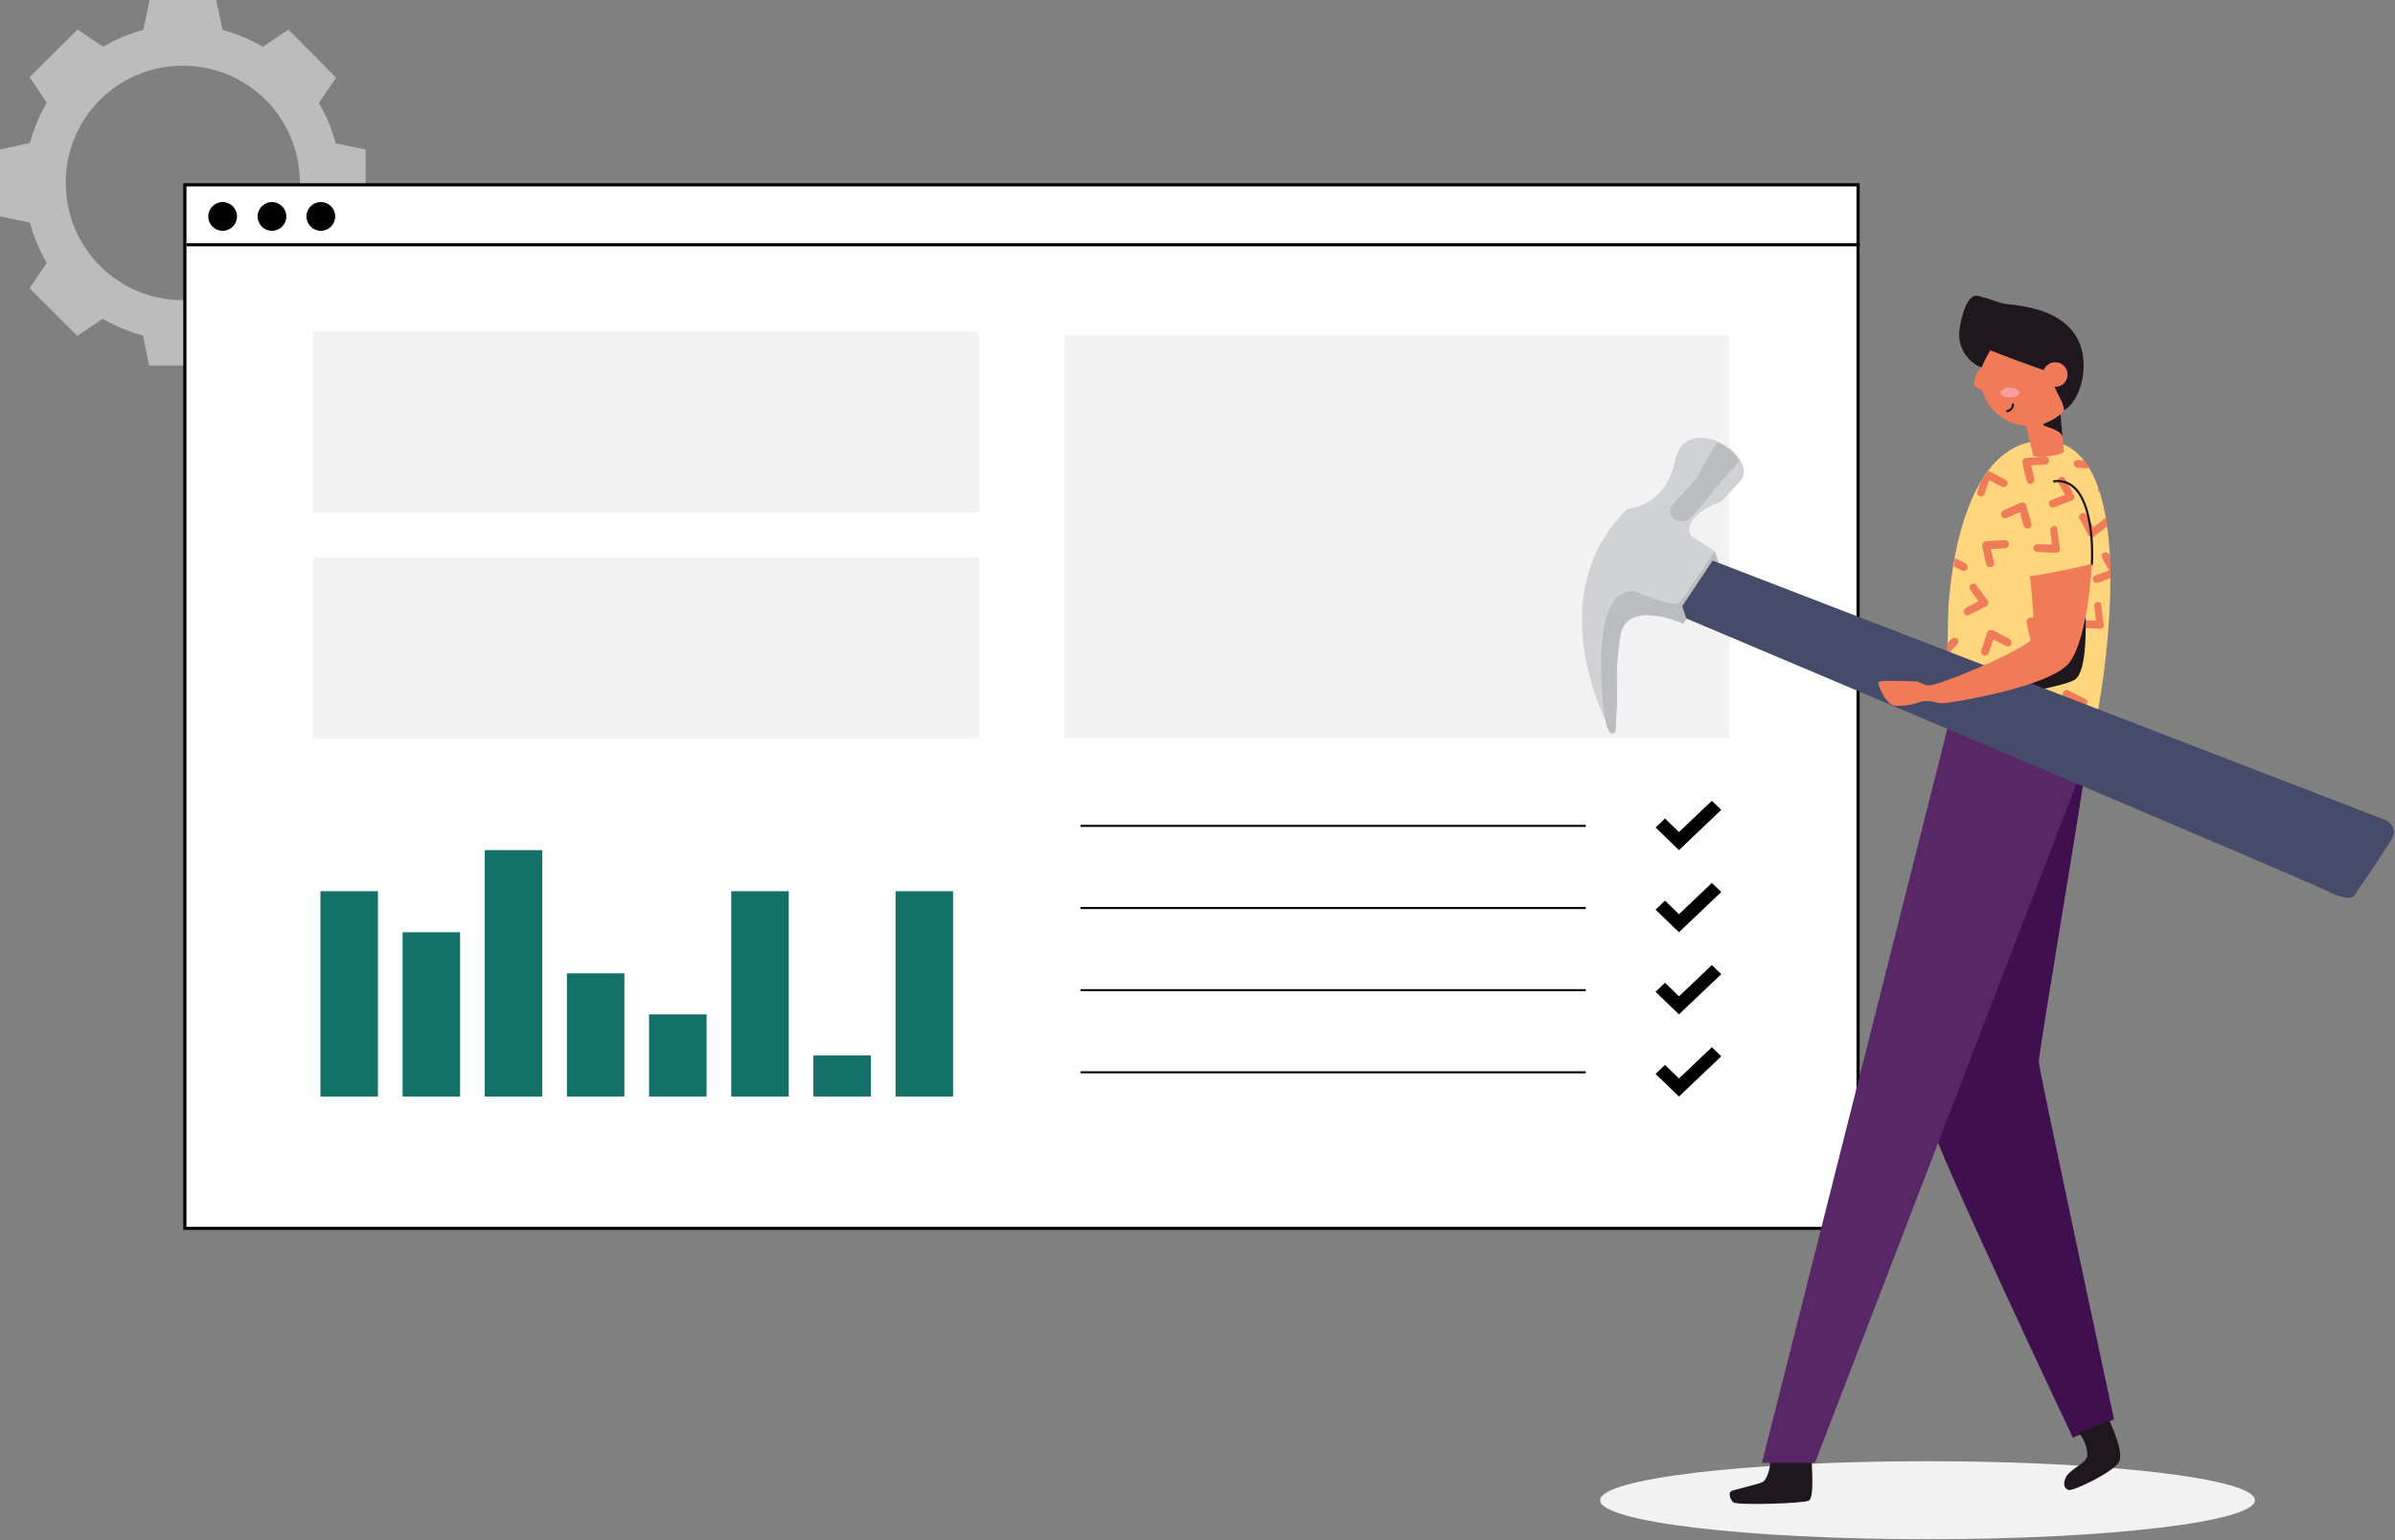 <?xml version="1.0" encoding="utf-8"?>
<!-- Generator: Adobe Illustrator 24.2.1, SVG Export Plug-In . SVG Version: 6.00 Build 0)  -->
<svg version="1.1" id="Layer_1" xmlns="http://www.w3.org/2000/svg" xmlns:xlink="http://www.w3.org/1999/xlink" x="0px" y="0px"
	 viewBox="0 0 583 375" style="enable-background:new 0 0 583 375;" xml:space="preserve">
<rect x="0" y="0" width="583" height="375" fill="#808080" stroke="none"/>
<style type="text/css">
	.st0{fill:#BCBCBC;}
	.st1{fill-rule:evenodd;clip-rule:evenodd;fill:#FFFFFF;stroke:#000000;stroke-width:0.77;}
	.st2{fill:none;stroke:#000000;stroke-width:0.77;}
	.st3{fill-rule:evenodd;clip-rule:evenodd;fill:#F2F2F2;}
	.st4{fill:none;stroke:#000000;stroke-width:0.5;}
	.st5{fill-rule:evenodd;clip-rule:evenodd;fill:#14716A;}
	.st6{fill-rule:evenodd;clip-rule:evenodd;fill:#FFD57E;}
	.st7{fill:#EF7B58;}
	.st8{fill:#F2F2F2;}
	.st9{fill:#1F161E;}
	.st10{fill:#400F4E;}
	.st11{fill:#582866;}
	.st12{fill-rule:evenodd;clip-rule:evenodd;fill:#EF7B58;}
	.st13{fill:none;stroke:#1F161E;stroke-width:0.54;stroke-linecap:round;}
	.st14{fill:#FA9E9F;}
	.st15{fill:#D0D2D5;}
	.st16{opacity:0.1;enable-background:new    ;}
	.st17{fill:#454B69;}
</style>
<g id="Scala-JS" transform="translate(-1089, -2411)">
	<g id="Group-63" transform="translate(1089, 2411)">
		<g id="Group-39">
			<path id="Shape" class="st0" d="M44.5,73.1C28.7,73.1,16,60.3,16,44.5C16,28.7,28.7,16,44.5,16C60.3,16,73,28.7,73,44.5
				C73,60.3,60.3,73.1,44.5,73.1L44.5,73.1z M81.7,34.9c-0.9-3.5-2.3-6.8-4.1-9.8l4.2-6.2L76,13l-5.8-5.8L64,11.4
				c-3.1-1.8-6.4-3.2-9.8-4.1L52.6,0H36.4l-1.5,7.3c-3.5,0.9-6.8,2.3-9.8,4.1l-6.2-4.2L13,13l-5.8,5.8l4.2,6.2
				c-1.8,3.1-3.2,6.4-4.1,9.8L0,36.4v16.3l7.3,1.5c0.9,3.5,2.3,6.8,4.1,9.8l-4.2,6.2L13,76l5.8,5.8l6.2-4.2c3.1,1.8,6.4,3.2,9.8,4.1
				l1.5,7.3h16.3l1.5-7.3c3.5-0.9,6.8-2.3,9.8-4.1l6.2,4.2L76,76l5.8-5.8L77.6,64c1.8-3.1,3.2-6.4,4.1-9.8l7.3-1.5V36.4L81.7,34.9
				L81.7,34.9z"/>
			<g id="Group-15" transform="translate(45, 45)">
				<rect id="Rectangle" y="0" class="st1" width="407.3" height="254.1"/>
				<line id="Path" class="st2" x1="0.4" y1="14.6" x2="407.7" y2="14.6"/>
				<g id="Group-14" transform="translate(30.74, 34.24)">
					<g id="Group-60" transform="translate(0.26, 0.76)">
						<rect id="Rectangle_1_" x="0.3" y="0.7" class="st3" width="162" height="44.1"/>
					</g>
					<g id="Group-60-Copy-2" transform="translate(0.26, 55.76)">
						<rect id="Rectangle_2_" x="0.3" y="0.7" class="st3" width="162" height="44.1"/>
					</g>
				</g>
				<g id="Group-60-Copy" transform="translate(213.74, 36.24)">
					<rect id="Rectangle_3_" x="0.3" y="0.5" class="st3" width="162" height="98"/>
				</g>
				<circle id="Oval" cx="9.2" cy="7.7" r="3.5"/>
				<circle id="Oval_1_" cx="21.2" cy="7.7" r="3.5"/>
				<circle id="Oval_2_" cx="33.1" cy="7.7" r="3.5"/>
				<line id="Path_1_" class="st4" x1="218" y1="156.1" x2="341" y2="156.1"/>
				<polygon id="Path_2_" points="374,152.2 363.7,162 358,156.5 360.3,154.3 363.7,157.6 371.7,150 				"/>
				<line id="Path_3_" class="st4" x1="218" y1="176.1" x2="341" y2="176.1"/>
				<polygon id="Path_4_" points="374,172.2 363.7,182 358,176.5 360.3,174.3 363.7,177.6 371.7,170 				"/>
				<line id="Path_5_" class="st4" x1="218" y1="196.1" x2="341" y2="196.1"/>
				<polygon id="Path_6_" points="374,192.2 363.7,202 358,196.5 360.3,194.3 363.7,197.6 371.7,190 				"/>
				<line id="Path_7_" class="st4" x1="218" y1="216.1" x2="341" y2="216.1"/>
				<polygon id="Path_8_" points="374,212.2 363.7,222 358,216.5 360.3,214.3 363.7,217.6 371.7,210 				"/>
				<rect id="Rectangle_4_" x="33" y="172" class="st5" width="14" height="50"/>
				<rect id="Rectangle_5_" x="53" y="182" class="st5" width="14" height="40"/>
				<rect id="Rectangle_6_" x="73" y="162" class="st5" width="14" height="60"/>
				<rect id="Rectangle_7_" x="93" y="192" class="st5" width="14" height="30"/>
				<rect id="Rectangle_8_" x="113" y="202" class="st5" width="14" height="20"/>
				<rect id="Rectangle_9_" x="133" y="172" class="st5" width="14" height="50"/>
				<rect id="Rectangle_10_" x="153" y="212" class="st5" width="14" height="10"/>
				<rect id="Rectangle_11_" x="173" y="172" class="st5" width="14" height="50"/>
			</g>
		</g>
		<g id="Group-44" transform="translate(385, 72)">
			<path id="path-1_1_" class="st6" d="M112.5,35.3c-21,0-23.3,38-23.3,43.4s-0.7,22.1,0.6,23.8c1.8,0.9,31.2,10.7,33.1,9.7
				S139.8,35.3,112.5,35.3z"/>
			<g>
				<path class="st7" d="M99.2,81.5c-0.3,0.1-0.5,0.3-0.5,0.6l-1.4,4.3c-0.2,0.5,0.1,1,0.6,1.2c0.5,0.2,1-0.1,1.2-0.6l1.1-3.3
					l3.1,1.6c0.5,0.2,1,0.1,1.3-0.4c0.2-0.5,0-1-0.4-1.3l-4.1-2.1C99.8,81.4,99.5,81.4,99.2,81.5z"/>
				<path class="st7" d="M93.1,77.3c0.2,0.5,0.8,0.7,1.3,0.4l4.1-2.1c0.3-0.1,0.4-0.4,0.5-0.6c0.1-0.3,0-0.6-0.2-0.8l-2.7-3.7
					c-0.3-0.4-0.9-0.5-1.3-0.2c-0.4,0.3-0.5,0.9-0.2,1.3l2,2.8L93.6,76C93.1,76.3,92.9,76.9,93.1,77.3z"/>
				<path class="st7" d="M91.1,91c0.2,0.1,0.4,0.2,0.7,0.1c0.2-0.2,0.5-0.4,0.7-0.6c0.2-0.4,0-0.9-0.4-1.2l-2.9-1.9l2.3-2.6
					c0.4-0.4,0.3-1-0.1-1.3c-0.4-0.3-1-0.3-1.4,0.1l-1,1.1c0,1.5-0.1,3.2-0.1,4.8L91.1,91z"/>
				<path class="st7" d="M89.3,77.8c0.1-0.2,0.1-0.5,0-0.8c0-0.1-0.1-0.1-0.1-0.2c0,0.5,0,0.9,0,1.2L89.3,77.8z"/>
			</g>
			<ellipse id="Oval-Copy" class="st8" cx="84.2" cy="293.3" rx="79.7" ry="9.5"/>
			<path id="Path_9_" class="st9" d="M56,283.5c0,1.3,0.7,9.2-0.7,9.9s-17.6,1.2-18.4,0.4s-1.2-2.3-0.5-2.7c0.7-0.4,6.9-1.7,7.8-2.3
				c0.9-0.6,2-3.7,1.6-5.4"/>
			<path id="Path_10_" class="st10" d="M123,112.2c0.2,2-11.8,72.1-11.7,74.4c0.1,2.3,18.3,87,18.3,87l-10,4.5
				c0,0-33.7-71.3-34.2-75.8C84.8,197.8,117.7,112.2,123,112.2z"/>
			<path id="Path_11_" class="st11" d="M123,112.2c-0.8,2.1-66.2,172-66.2,172H43.9l45.9-181.8L123,112.2z"/>
			<path class="st12" d="M96.9,48.8c0.5,0.2,1-0.1,1.2-0.6l1.1-3.3l3.1,1.6c0.5,0.2,1,0.1,1.3-0.4s0-1-0.4-1.3l-4.1-2.1
				c0,0-0.1,0-0.1,0c-0.8,1-1.5,2.1-2.1,3.2l-0.5,1.7C96.2,48.1,96.4,48.6,96.9,48.8z"/>
			<path id="Combined-Shape-Copy-18_2_" class="st12" d="M111.6,91.9c-0.2-0.5,0-1,0.4-1.3l3.1-1.6l-2-2.8c-0.3-0.4-0.2-1,0.2-1.3
				c0.4-0.3,1-0.2,1.3,0.2l2.7,3.7c0.2,0.2,0.2,0.5,0.2,0.8c-0.1,0.3-0.2,0.5-0.5,0.6l-4.1,2.1C112.4,92.6,111.8,92.4,111.6,91.9z
				 M104.4,96.9c-0.5-0.2-0.7-0.8-0.4-1.3l1.6-3.1l-3.3-1.1c-0.5-0.2-0.8-0.7-0.6-1.2c0.2-0.5,0.7-0.8,1.2-0.6l4.4,1.4
				c0.3,0.1,0.5,0.3,0.6,0.5c0.1,0.3,0.1,0.5,0,0.8l-2.1,4C105.4,96.9,104.9,97.1,104.4,96.9z M86.9,102.2l-4.3-1.6
				c-0.3-0.1-0.5-0.3-0.6-0.6c-0.1-0.3-0.1-0.6,0.1-0.8l2.3-3.9c0.3-0.5,0.9-0.6,1.3-0.3c0.5,0.3,0.6,0.8,0.3,1.3l-1.8,3l3.2,1.2
				c0.5,0.2,0.7,0.7,0.5,1.2C87.9,102.1,87.4,102.3,86.9,102.2z M99.2,103.4l-1.8-2.9l-2.6,2.2c-0.4,0.3-1,0.3-1.4-0.1
				c-0.3-0.4-0.3-1,0.1-1.3l3.5-3c0.2-0.2,0.5-0.3,0.8-0.2c0.3,0,0.5,0.2,0.7,0.4l2.4,3.9c0.3,0.4,0.1,1-0.3,1.3
				C100.1,103.9,99.5,103.8,99.2,103.4z M116.4,102.2c-0.5-0.2-0.8-0.7-0.6-1.2l1.4-4.3c0.1-0.3,0.3-0.5,0.5-0.6
				c0.3-0.1,0.6-0.1,0.8,0l4.1,2.1c0.5,0.2,0.7,0.8,0.4,1.3c-0.2,0.5-0.8,0.6-1.3,0.4l-3.1-1.6l-1.1,3.3
				C117.4,102.1,116.9,102.4,116.4,102.2z M110.3,105.7c-0.2,0-0.5,0-0.7-0.1l-3.9-2.5c-0.2-0.1-0.4-0.4-0.4-0.7
				c0-0.3,0-0.6,0.2-0.8l3.1-3.4c0.4-0.4,1-0.4,1.4-0.1c0.4,0.3,0.4,0.9,0.1,1.3l-2.3,2.6l2.9,1.9c0.4,0.3,0.5,0.8,0.4,1.2
				C110.7,105.3,110.5,105.5,110.3,105.7z"/>
			<path class="st7" d="M122.3,40.1l-1.5-0.1c-0.5,0-1,0.4-1,0.9c0,0.5,0.4,1,0.9,1l3,0.1C123.2,41.3,122.8,40.7,122.3,40.1z"/>
			<path class="st7" d="M110.2,44.6l-0.8-3.3l3.5-0.2c0.5,0,0.9-0.5,0.9-1c0-0.5-0.5-0.9-1-0.9l-4.6,0.3c-0.3,0-0.5,0.2-0.7,0.4
				c-0.2,0.2-0.2,0.5-0.2,0.8l1,4.4c0.1,0.5,0.6,0.8,1.2,0.7C109.9,45.6,110.3,45.1,110.2,44.6z"/>
			<path class="st7" d="M108.2,51c-0.1-0.3-0.3-0.5-0.5-0.6c-0.3-0.1-0.5-0.1-0.8,0l-4.2,1.9c-0.5,0.2-0.7,0.8-0.5,1.3
				c0.2,0.5,0.8,0.7,1.3,0.5l3.2-1.4l0.9,3.3c0.1,0.5,0.7,0.8,1.2,0.7c0.5-0.1,0.8-0.7,0.7-1.2L108.2,51z"/>
			<path class="st7" d="M103,59.5l-4.6,0.3c-0.3,0-0.5,0.2-0.7,0.4c-0.2,0.2-0.2,0.5-0.2,0.8l1,4.4c0.1,0.5,0.6,0.8,1.2,0.7
				c0.5-0.1,0.8-0.6,0.7-1.1l-0.8-3.3l3.5-0.2c0.5,0,0.9-0.5,0.9-1C104,59.9,103.5,59.5,103,59.5z"/>
			<path class="st7" d="M125.8,46.8c-0.1,0.2-0.1,0.5-0.1,0.7c0.1,0.2,0.2,0.4,0.5,0.5C126.1,47.6,125.9,47.2,125.8,46.8z"/>
			<path class="st7" d="M114.9,56.1c-0.5,0.1-0.9,0.5-0.8,1.1l0.4,3.4l-3.5-0.1c-0.5,0-1,0.4-1,0.9c0,0.5,0.4,1,0.9,1l4.6,0.2
				c0.3,0,0.6-0.1,0.7-0.3c0.2-0.2,0.3-0.5,0.2-0.8l-0.6-4.5C115.9,56.4,115.5,56,114.9,56.1z"/>
			<path class="st7" d="M127.7,54.1c-0.1,0-0.3,0.1-0.4,0.2l-2.7,2.1l-1.7-3c-0.3-0.5-0.8-0.6-1.3-0.4c-0.5,0.3-0.6,0.8-0.4,1.3
				l2.2,4c0.1,0.2,0.4,0.4,0.6,0.5c0.3,0.1,0.6,0,0.8-0.2l3.2-2.5C127.9,55.5,127.8,54.8,127.7,54.1z"/>
			<path class="st7" d="M117.7,44.6c-0.3-0.5-0.8-0.6-1.3-0.4c-0.5,0.3-0.6,0.8-0.4,1.3l1.7,3l-3.3,1.2c-0.5,0.2-0.8,0.7-0.6,1.2
				c0.2,0.5,0.7,0.7,1.2,0.6l4.3-1.6c0.3-0.1,0.5-0.3,0.6-0.6c0.1-0.3,0.1-0.6-0.1-0.8L117.7,44.6z"/>
			<g>
				<path class="st7" d="M109.3,83.9c0.1,0.5,0.6,0.8,1.2,0.7c0.5-0.1,0.8-0.6,0.7-1.1l-0.8-3.3l3.5-0.2c0.5,0,0.9-0.5,0.9-1
					c0-0.5-0.5-0.9-1-0.9l-4.6,0.3c-0.3,0-0.5,0.2-0.7,0.4c-0.2,0.2-0.2,0.5-0.2,0.8L109.3,83.9z"/>
				<path class="st7" d="M125.6,74.6c-0.5,0.1-0.9,0.5-0.8,1.1l0.4,3.4l-3.5-0.1c-0.5,0-1,0.4-1,0.9c0,0.5,0.4,1,0.9,1l4.6,0.2
					c0.3,0,0.6-0.1,0.7-0.3c0.2-0.2,0.3-0.5,0.2-0.8l-0.6-4.5C126.6,74.9,126.1,74.5,125.6,74.6z"/>
				<path class="st7" d="M114.2,72.5l3.2-1.4l0.9,3.3c0.1,0.5,0.7,0.8,1.2,0.7c0.5-0.1,0.8-0.7,0.7-1.2l-1.2-4.4
					c-0.1-0.3-0.3-0.5-0.5-0.6c-0.3-0.1-0.5-0.1-0.8,0l-4.2,1.9c-0.5,0.2-0.7,0.8-0.5,1.3C113.1,72.5,113.7,72.7,114.2,72.5z"/>
				<path class="st7" d="M128.6,63.4l-0.2-0.4c-0.3-0.5-0.8-0.6-1.3-0.4c-0.5,0.3-0.6,0.8-0.4,1.3l1.7,3l-3.3,1.2
					c-0.5,0.2-0.8,0.7-0.6,1.2c0.2,0.5,0.7,0.7,1.2,0.6l3-1.1C128.8,67,128.7,65.2,128.6,63.4z"/>
			</g>
			<path id="Path_12_" class="st9" d="M122.7,78.2c0,1.7,0.4,13-2.5,15.2c-2.8,2.2-25.7,5-25.7,8c0,1.3-0.4,2.7,2.4,3.6
				c-1.9-0.6-7.1-2.5-7.1-2.5c-0.4-1-0.6-2.1-0.6-3.2C89.7,98.8,122.7,78.2,122.7,78.2z"/>
			<path id="Path_23_" class="st12" d="M117.4,37.9c0.1,1-7.3,1.8-7.5,1c-0.1-0.9-2.8-11.3-2.8-11.3l9.1-1.9"/>
			<path id="Path_14_" class="st9" d="M116.6,28.9c0-0.2-2.9,1.7-4.1,2.3c-1.2,0.6,4.2,1.1,4.6,3.2
				C116.9,32.8,116.6,29.2,116.6,28.9z"/>
			<circle id="Oval_3_" class="st12" cx="108.9" cy="19.9" r="11.8"/>
			<path id="Path_15_" class="st13" d="M124.2,65.4c0.4-7.2-0.7-21.3-9.2-20.2"/>
			<path id="Path_16_" class="st9" d="M128.4,273.8c0.4,0.8,3.7,7.8,2.4,10.2c-1.3,2.4-11.2,7.2-12.3,6.8s-1.4-1.7-0.5-3.3
				s4.5-3.2,5-4.6s-0.8-5.2-2.1-6"/>
			<ellipse id="Oval_4_" class="st14" cx="104.3" cy="23.6" rx="2.3" ry="1.2"/>
			<path id="Path_17_" class="st9" d="M117.4,27.9c2.1-1,4.8-5.2,4.8-10.9c0-14.8-17.9-14.6-19.7-15.1C100.6,1.3,97,0,96.1,0
				c-3,0-4.2,8.1-4.2,9.4c0,5.1,4.2,7.9,5.5,8c0.6-1.4,1.3-2.8,2.1-4.1c0.8,0.4,12.8,4.9,14.8,5.4C113.6,20.9,117.7,26,117.4,27.9z"
				/>
			<path id="Path_18_" class="st7" d="M97.4,17.5c-0.9,0-2.1,3.4-1.9,4.2c0.2,0.8,2.1,1.4,2.8,1.3C99.1,23,98.7,17.5,97.4,17.5z"/>
			<path id="Path_19_" class="st13" d="M105,26.5c0,0.8-0.6,1.5-1.4,1.6"/>
			<circle id="Oval_5_" class="st12" cx="115.3" cy="19.2" r="3"/>
			<path id="Path_20_" class="st15" d="M38.3,45.5c-3.1,3.1-3.4,4.4-5.3,5c-1.8,0.6-8.5,4.1-6.4,7.9l5.6,3.7l0.2,0.1l0.9,2.6
				l-8.5,15.1c0,0-14-6.4-15.4,3.1S8.9,95,8.6,100.1c-0.4,5.1,0.1,6.5-1.1,6.5s-1.7-3.3-1.7-3.3s-0.1-0.2-0.2-0.4
				c-1.8-3.8-14.3-31.7,5.6-51c0,0,9.2-0.6,11.4-11.2c1.5-7.3,6.9-6.7,10.5-5.2c1.2,0.5,2.2,1.1,3.2,1.9c0.9,0.8,1.6,1.7,2.3,2.7
				C39.6,41.7,40.1,43.7,38.3,45.5L38.3,45.5z"/>
			<path id="Shape_1_" class="st16" d="M32.4,62.2l0.9,2.6l-8.5,15.1c0,0-14-6.4-15.4,3.1S8.9,95,8.6,100.1
				c-0.4,5.1,0.1,6.5-1.1,6.5s-1.7-3.3-1.7-3.3s-0.1-0.2-0.2-0.4c-0.6-4.7-3.8-32.4,7.6-30.9c0,0,9.2,4.3,10.7,2.6
				c1.2-1.4,6.3-9.2,8.5-12.4L32.4,62.2z M38.5,40.1l-5.6,6.4c0,0-6.5,8.7-7.9,8.4c-0.4-0.1-0.8-0.1-1.2-0.1
				c-0.9-0.1-1.7-0.7-2.1-1.5c-0.3-0.9-0.1-1.8,0.5-2.5c2.2-2.3,6.3-6.8,6.6-7.7c0.3-1,2.9-5.3,4.2-7.4c1.2,0.5,2.2,1.1,3.2,1.9
				C37.1,38.2,37.9,39.1,38.5,40.1L38.5,40.1z"/>
			<path id="Path_21_" class="st17" d="M197.4,131.9c-1,1.9-5.8,9.1-8,12.2l-1,1.5c0,0-0.4,2.6-6.8-0.6
				c-6.4-3.2-156.1-66.4-156.1-66.4l-1-3l7.4-11.1L196,127.8C196,127.8,198.6,129.4,197.4,131.9L197.4,131.9z"/>
			<path id="Path_22_" class="st12" d="M109.1,68.3c0.4,1.9,1.1,11.8,1.1,14.7C109,85.7,89,94.2,84.8,94.9c-1.7,0-2.6-1-3.6-1
				c-2.4,0-9-0.4-9,0.3c0,0.7,1.9,5.7,4.4,5.7c4.1,0,5.5-1.1,7-1.2c2.2-0.1,3,0.7,4.9,0.5s26.4-4,30.5-10.2
				c4.3-6.4,5.2-22.9,5.2-23.7C123.1,65.7,110.7,68.3,109.1,68.3z"/>
			<path class="st12" d="M93.9,66.5c0.2-0.5,0-1-0.4-1.3l-2.6-1.3c-0.1,0.7-0.2,1.3-0.3,2l2.1,1.1C93.1,67.1,93.6,66.9,93.9,66.5z"
				/>
		</g>
	</g>
</g>
</svg>
